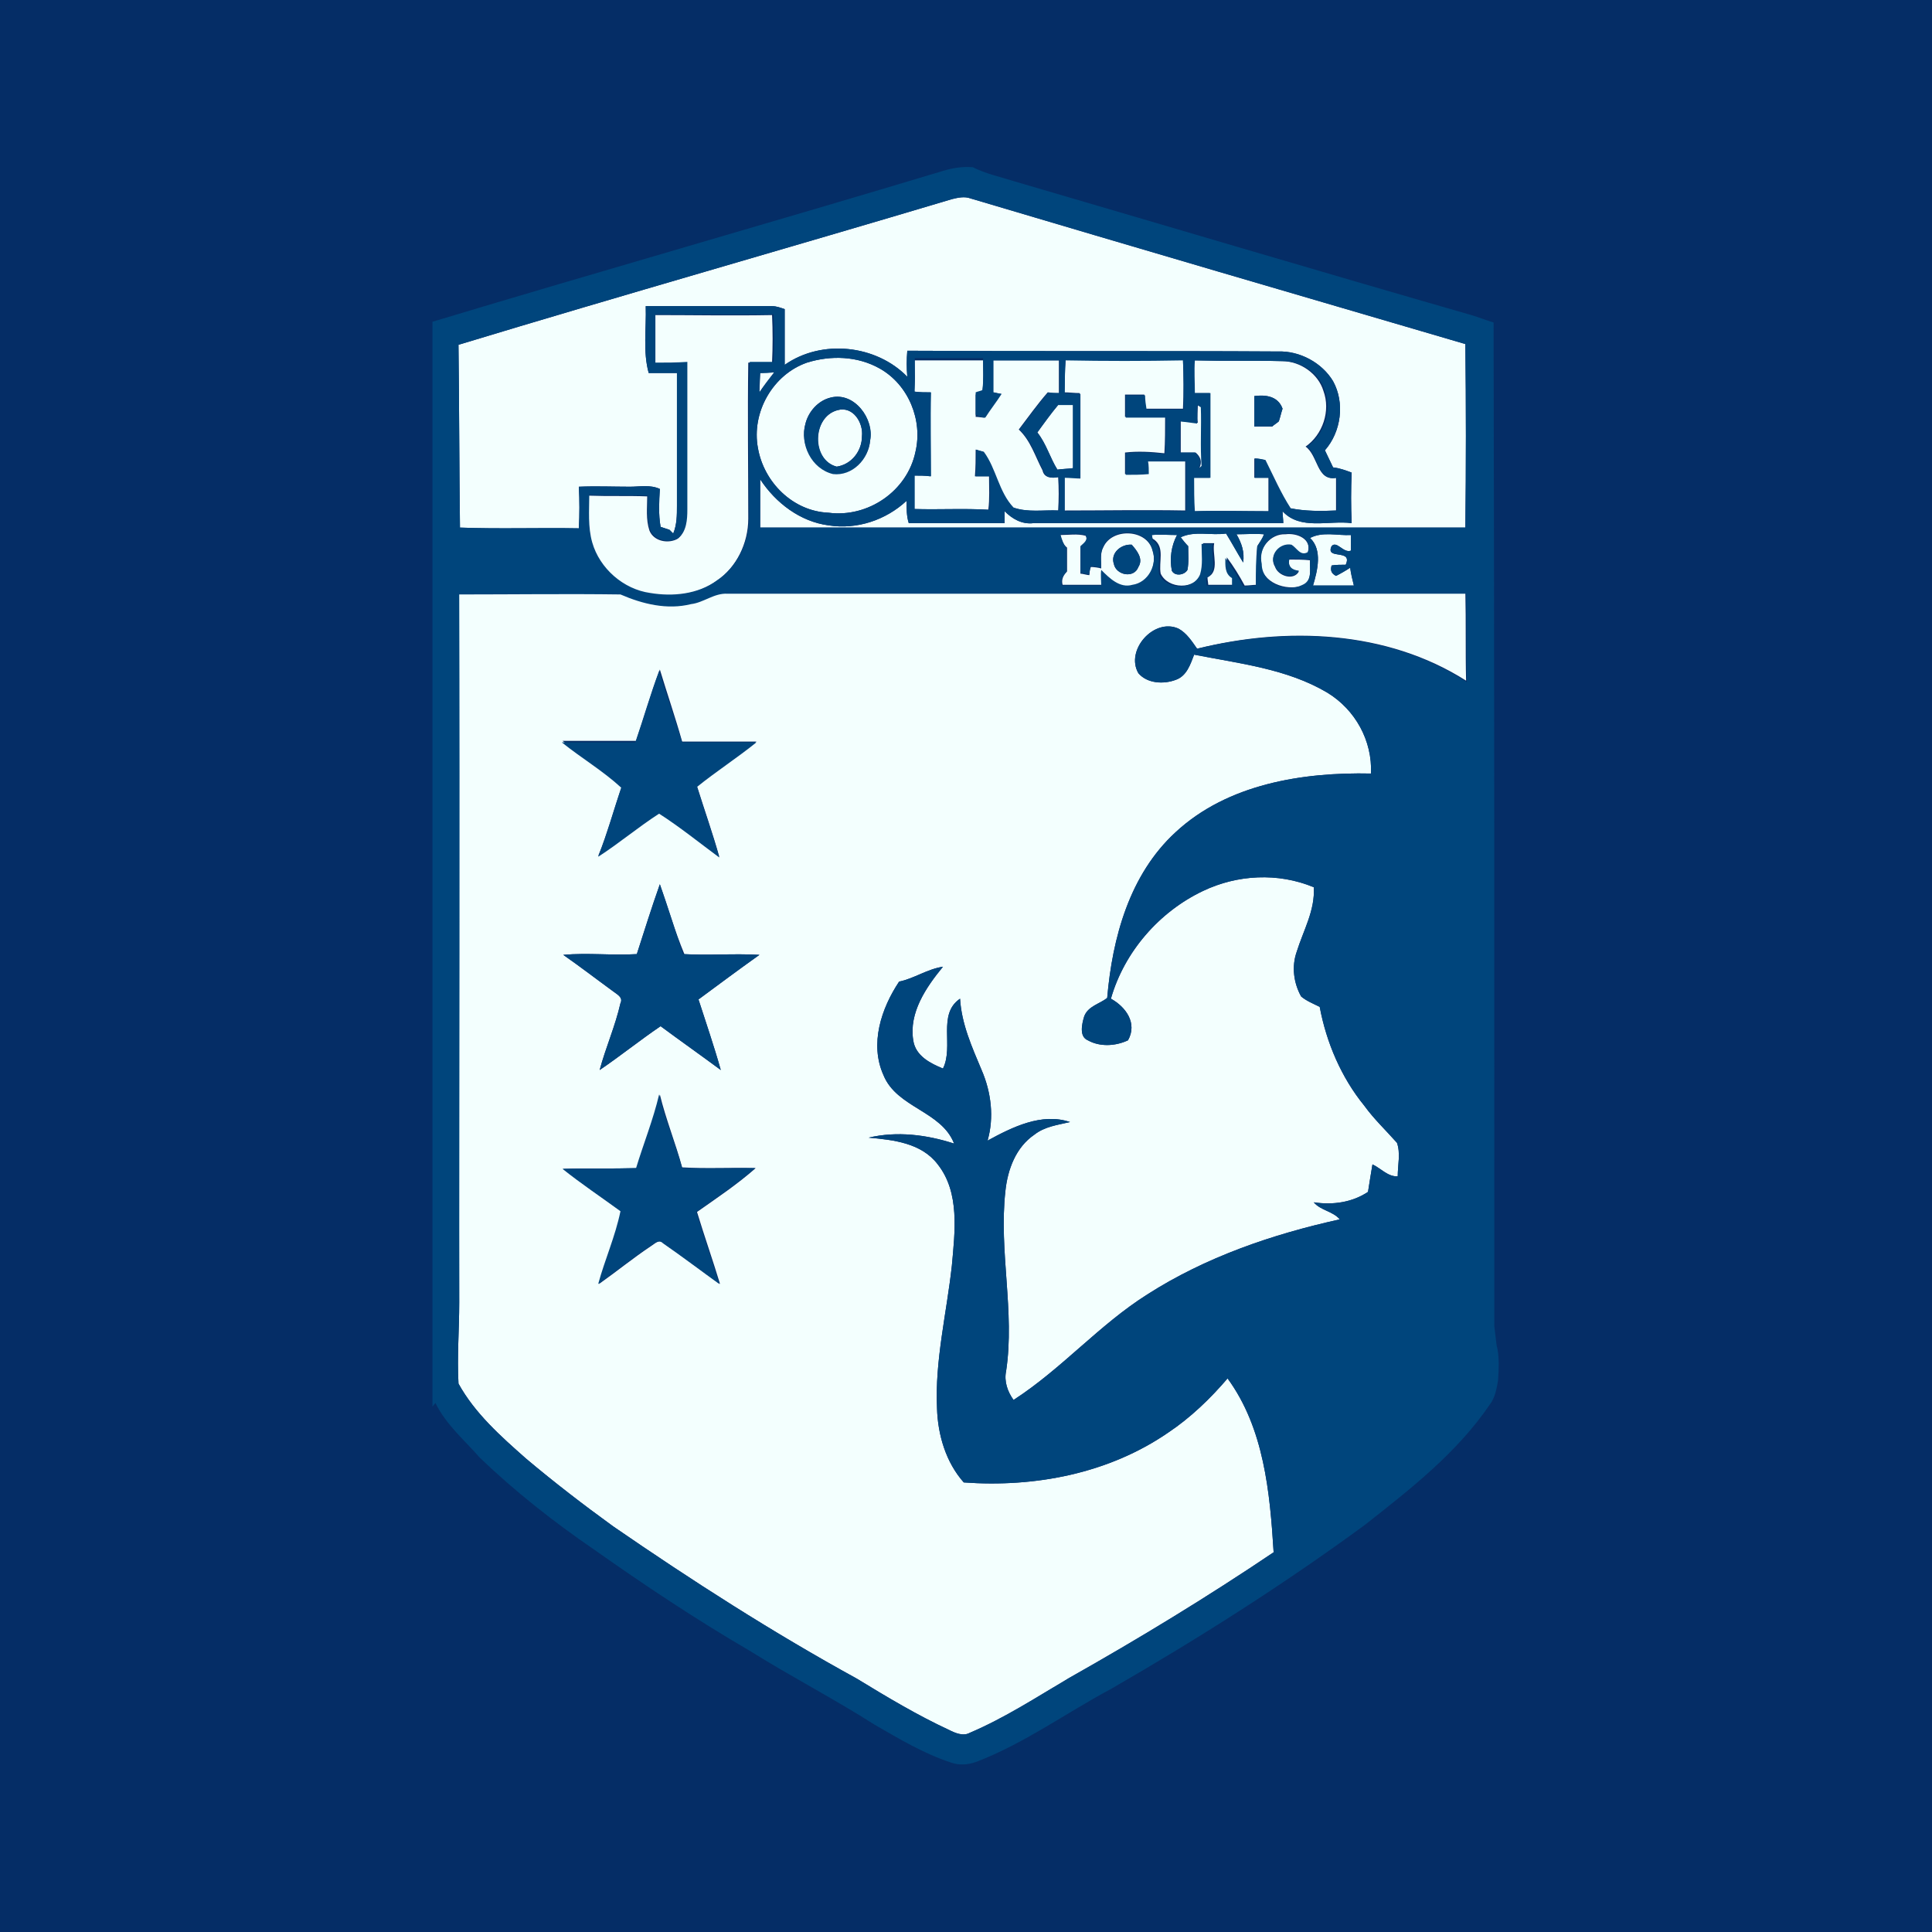 <svg version="1.1" id="Camada_1" xmlns="http://www.w3.org/2000/svg" x="0" y="0" viewBox="0 0 260 260" style="enable-background:new 0 0 260 260" xml:space="preserve"><style>.st1{fill:#f3fffe}.st2{fill:none}.st3{fill:#00457c}</style><path style="fill:#052d66" d="M0 0h260v260H0z"/><path class="st1" d="M61.7 46.4c22.1-6.7 44.3-13 66.4-19.6.8-.2 1.7-.4 2.5-.1 22.2 6.6 44.4 13.1 66.6 19.6.1 8.2.1 16.5 0 24.7h-94.9v-6.5c2.1 3.2 5.4 5.7 9.2 6.2 3.8.6 7.7-.7 10.5-3.3 0 1 0 2.1.3 3h12.9v-1.6c1 1 2.3 1.8 3.9 1.6h33.6c0-.4-.1-1.2-.1-1.6 2.4 2.6 6.2 1.2 9.3 1.6-.1-2.3-.1-4.5 0-6.8-.8-.3-1.6-.6-2.5-.7-.4-.8-.7-1.5-1.1-2.3 2.2-2.5 2.7-6.4 1.1-9.3-1.5-2.5-4.5-4.1-7.4-4-16.6-.1-33.3 0-49.9-.1-.1 1.2-.1 2.3 0 3.5-4.2-4.3-11.5-5.1-16.5-1.6v-7.5c-.6-.2-1.1-.4-1.7-.4h-17c.1 3-.4 6.1.4 9h3.8v17.9c0 1.2 0 2.5-.5 3.7l-.5-.5-1.2-.4c-.3-1.7-.2-3.4-.1-5.1-1.3-.6-2.7-.3-4-.3-2.3 0-4.6-.1-6.9 0 .1 1.9.1 3.7 0 5.6-5.3-.1-10.7.1-16-.1-.1-8.3-.1-16.5-.2-24.6z"/><path class="st1" d="M88 42.4c5.3 0 10.6.1 15.9 0 .1 2.1.1 4.3 0 6.4h-3.2c-.1 7 0 14 0 21 0 3.3-1.6 6.6-4.3 8.4-2.6 1.9-6 2.2-9 1.7-3.6-.5-6.8-3.3-7.8-6.8-.6-2.1-.4-4.3-.4-6.4 2.6.1 5.3 0 7.9.1 0 1.5-.2 3.1.3 4.6.6 1.5 2.6 1.8 3.8 1.1 1.1-.9 1.2-2.5 1.2-3.8V48.8c-1.4.1-2.9.1-4.3.1 0-2.2 0-4.3-.1-6.5z"/><path class="st1" d="M108.6 48.8c3.2-1 6.8-.9 9.8.8 3.9 2.2 5.8 7 4.8 11.2-1.1 5.3-6.4 8.9-11.7 8.2-4.8-.2-8.7-4.1-9.5-8.7-.9-4.8 2-9.9 6.6-11.5zm3.2 4.7c-1.7.4-3 1.9-3.4 3.5-.8 2.7.9 6 3.7 6.7 2.6.3 4.8-2 5-4.5.5-2.8-2.1-6.5-5.3-5.7z"/><path class="st1" d="M123.1 48.5h9.2c0 1.4.1 2.9-.1 4.3-.2.1-.7.2-.9.3v3c.4 0 .8.1 1.2.1.7-1.1 1.5-2.1 2.2-3.2-.3 0-.9-.2-1.1-.2v-4.3h8.9v4.4c-.4 0-1.1 0-1.5-.1-1.4 1.6-2.6 3.3-3.9 5 1.6 1.5 2.2 3.6 3.2 5.5.2 1 1.2 1.1 2.1.9.1 1.5.1 3 0 4.5-2-.1-4.1.3-6.1-.4-2-2.1-2.3-5.2-4-7.5-.3-.1-.8-.2-1-.3 0 1.2 0 2.4-.1 3.6h1.9c0 1.5.1 3-.1 4.5-3.3-.2-6.6 0-10-.1V64c.7 0 1.5 0 2.2.1 0-3.8-.1-7.5 0-11.3-.7 0-1.5 0-2.2-.1.2-1.2.1-2.7.1-4.2zm20.3-.1c5.3.1 10.6.1 15.8 0 .1 2.2.1 4.4 0 6.6h-5c-.1-.6-.2-1.3-.2-1.9h-2.6v3h5.4c0 1.6 0 3.3-.1 4.9-1.8-.2-3.6-.3-5.3-.1v2.9c1 0 2.1 0 3.1-.1 0-.4 0-1.3-.1-1.7h5.1v6.7c-5.4-.1-10.9 0-16.3 0v-4.5c.5 0 1.6.1 2.1.1V52.9c-.7 0-1.4-.1-2.1-.1.1-1.4.1-2.9.2-4.4zm17.2.1c4 .1 7.9 0 11.9.1 2.5 0 4.9 1.7 5.6 4 1 2.7-.1 5.9-2.4 7.5 1.7 1.2 1.5 4.7 4.1 4.2v4.4c-2.1.1-4.2.1-6.2-.3-1.3-2-2.3-4.3-3.4-6.5-.5-.1-.9-.2-1.4-.2v2.6h1.9v4.5c-3.3 0-6.6-.1-10 0-.1-1.5-.1-3-.1-4.5h2.2V52.9h-2.1c-.2-1.5-.2-2.9-.1-4.4zm8.2 4.8v4.1h2.4c.2-.2.7-.5.9-.7.2-.6.3-1.1.5-1.7-.6-1.7-2.3-1.9-3.8-1.7zm-66.5-3.1c.6 0 1.3-.1 1.9-.1-.7.9-1.4 1.8-2 2.7 0-.8.1-1.7.1-2.6z"/><path class="st1" d="M142.4 54.5h2V63c-.7.1-1.4.1-2.1.2-1-1.6-1.5-3.5-2.7-5 .9-1.3 1.8-2.5 2.8-3.7zm18.8 0 .5.3c.1 2.6-.1 5.3.1 7.9-.1.1-.3.3-.4.3.4-.8.2-1.5-.5-2.1h-2v-4.2c.8 0 1.5.1 2.3.2-.1-.6 0-1.8 0-2.4zm-48.6 8.3c-3.5-.9-3.3-6.7.1-7.6 2.1-.6 3.5 1.7 3.3 3.5 0 2-1.4 3.8-3.4 4.1zm30.1 9.2c1.1 0 2.3-.2 3.4.1.4.7-.3 1.1-.7 1.5v3.6c.3 0 .9.2 1.2.2 0-.3.1-.9.2-1.1.4 0 1.1.1 1.4.2 0-1-.2-2 .3-2.9 1.2-2.6 5.9-2.4 6.6.5.7 2-.6 4.4-2.7 4.7-1.7.5-3.1-.9-4.2-2 0 .5 0 1.4.1 1.9H143c-.2-.7.1-1.3.6-1.8v-3.2c-.5-.4-.8-1.1-.9-1.7zm7.2 3.9c.3 1.5 2.7 2 3.3.4.7-1.1-.2-2.2-.9-3-1.4-.1-2.9 1.1-2.4 2.6zM155 72c1.1-.1 2.2 0 3.4 0-.8 1.5-1 3.2-.7 4.8.4.8 1.7.6 2.1-.1.2-1 .1-2.1.1-3.2-.3-.3-.8-.9-1-1.2 1.9-.9 4.1-.2 6.1-.5.8 1.3 1.5 2.6 2.3 3.9.2-1.4-.2-2.6-.9-3.8 1.2 0 2.5-.1 3.7 0-.2.6-.6 1.1-.9 1.6-.1 1.7 0 3.4 0 5.2-.6 0-1.1.1-1.7.1-.7-1.3-1.5-2.6-2.4-3.8 0 1-.1 2.1.9 2.7v1h-3.4c0-.2-.1-.7-.1-1 1.7-.8.6-3.1.9-4.6h-1.5c0 1.4.2 2.8-.2 4.1-.9 2.2-4.5 2.1-5.5 0-.3-1.6.6-3.5-.9-4.6-.3-.1-.3-.4-.3-.6z"/><path class="st1" d="M169.7 75.8c-.4-2 1.3-4 3.3-3.9 1.5-.2 3.6.6 3 2.5-1 .6-1.5-.6-2.2-1-1.6-.3-3.1 1.4-2.2 2.9.4 1.2 2.5 1.9 3.2.6-1-.1-1.5-.6-1.3-1.6.9 0 1.9 0 2.8.1-.1 1.1.4 2.8-1 3.4-2.2.8-5.6-.4-5.6-3zm6.6-3.4c1.7-.9 3.7-.3 5.5-.4v2.1c-1 .4-1.9-1.4-2.6-.6-.9 1.9 2.9.3 1.9 2.5-.5 0-1.4 0-1.9.1-.2.7 0 1.1.6 1.4.6-.3 1.3-.7 1.9-1.1.1.8.3 1.6.5 2.4h-5.5c.6-2 1.3-4.8-.4-6.4zM61.7 79.8c7.2 0 14.5-.1 21.7 0 3 1.3 6.3 2.1 9.5 1.3 1.7-.2 3.1-1.5 4.9-1.4h99.4c.1 4 0 7.9.1 11.9-10.7-6.8-24.2-7.3-36.2-4.3-.7-1-1.4-2.1-2.5-2.7-3.3-1.5-7.2 2.9-5.4 6 1.2 1.4 3.4 1.5 5 .9 1.5-.5 2-2.1 2.5-3.4 6.1 1.2 12.5 1.9 17.9 5.1 3.8 2.3 6.1 6.5 5.9 10.9-9.2-.2-19.3 1.4-26.3 7.9-6.2 5.7-8.5 14.2-9.2 22.3-1 .8-2.6 1.1-3.1 2.5-.3 1-.7 2.7.5 3.2 1.6.9 3.7.8 5.4 0 1.3-2.3-.3-4.5-2.3-5.6 1.8-6.3 6.5-11.7 12.4-14.5 4.6-2.2 10.1-2.5 14.9-.5.2 3.1-1.4 5.8-2.3 8.7-.7 2-.4 4.2.6 6 .7.6 1.7 1 2.5 1.4.9 4.8 2.9 9.5 6 13.3 1.3 1.8 2.9 3.3 4.4 5 .5 1.4.1 3 .1 4.5-1.3.1-2.3-1.1-3.4-1.6-.2 1.2-.4 2.4-.6 3.7-2.1 1.4-4.7 1.8-7.3 1.4.9 1.1 2.6 1.2 3.5 2.3-9.1 2-18.1 5.1-25.9 10.1-6.5 4.1-11.5 10-18 14.2-.8-1.1-1.3-2.5-1-3.9 1.2-8-1-16.1-.1-24.2.3-2.9 1.4-5.9 3.9-7.6 1.4-1.1 3.1-1.3 4.8-1.7-3.8-1.3-7.8.7-11.1 2.5.9-3.1.5-6.5-.8-9.5-1.3-3.1-2.7-6.2-2.9-9.6-3.1 2.1-.8 6.4-2.3 9.4-1.7-.7-3.7-1.7-4-3.8-.6-3.7 1.7-7.1 4-9.9-2.1.3-3.9 1.6-5.9 2-2.4 3.6-4 8.4-2.1 12.6 1.8 4.4 7.8 4.8 9.5 9.2-3.7-1.2-7.7-1.7-11.5-.8 3.3.3 7.1.7 9.3 3.6 3 3.8 2.3 9.1 1.9 13.6-.7 6.4-2.3 12.8-2 19.2.1 3.6 1.2 7.3 3.6 10 9.6.7 19.5-1.2 27.5-6.7 3-2 5.7-4.6 8-7.3 4.9 6.7 5.7 15.3 6.2 23.4-8.9 6-18.1 11.6-27.5 16.9-4.4 2.6-8.7 5.4-13.4 7.4-.9.5-2 0-2.8-.4-4.3-2-8.3-4.4-12.4-6.9-11.3-6.2-22.2-13.2-32.8-20.5-4-2.9-7.9-5.9-11.7-9.1-3.4-3-6.9-6.1-9.1-10.1-.2-3.6.1-7.3.1-10.9-.1-31.9 0-63.7-.1-95.5zm27.1 10.3c-1.2 3.2-2.1 6.4-3.2 9.6h-9.9c2.6 2.1 5.5 3.8 8 6.1-1.1 3.1-1.9 6.3-3.2 9.4 2.8-1.8 5.4-4 8.2-5.8 2.8 1.8 5.4 3.9 8.1 5.9-.9-3.2-2-6.3-3-9.5 2.6-2.1 5.4-3.9 8-6h-10c-.9-3.2-2-6.4-3-9.7zm0 28.9c-1.1 3.1-2.1 6.3-3.1 9.4-3.3.2-6.6-.2-9.9.1 2.3 1.6 4.5 3.3 6.7 4.9.5.4 1.4.8 1 1.6-.7 3.1-2 6-2.8 9 2.8-1.9 5.4-4 8.2-5.9 2.7 2 5.4 3.9 8.1 5.9-.9-3.2-2-6.4-3-9.5 2.7-2 5.4-4 8.2-6-3.4-.2-6.7.1-10.1-.1-1.3-3.1-2.2-6.3-3.3-9.4zm0 28.3c-.8 3.4-2.1 6.6-3.1 9.9-3.3.1-6.6 0-9.9.1 2.5 2 5.2 3.8 7.8 5.7-.7 3.4-2.1 6.5-3 9.8 2.4-1.7 4.6-3.5 7-5.1.5-.3 1.1-1 1.7-.4 2.6 1.8 5.1 3.7 7.6 5.5-1-3.3-2.1-6.4-3.1-9.7 2.7-1.9 5.4-3.7 7.9-5.9-3.3-.1-6.6.1-9.9-.1-.9-3.3-2.2-6.5-3-9.8z"/><path class="st2" d="M170 72h-3.7c.8 1.1 1.2 2.4.9 3.8-.8-1.2-1.5-2.6-2.3-3.9-2 .3-4.2-.4-6.1.5.3.3.8.9 1 1.2 0 1.1.1 2.1-.1 3.2-.4.7-1.7.9-2.1.1-.4-1.6-.1-3.4.7-4.8-1.1 0-2.2-.1-3.4 0 0 .2 0 .5.1.7 1.5 1.1.6 3.1.9 4.6 1 2.1 4.5 2.2 5.5 0 .4-1.3.1-2.7.2-4.1h1.5c-.3 1.5.9 3.8-.9 4.6 0 .2.1.7.1 1h3.4v-1c-1-.6-.9-1.7-.9-2.7 1 1.2 1.7 2.5 2.4 3.8.6 0 1.1-.1 1.7-.1v-5.2c.5-.6.8-1.2 1.1-1.7zm-58.5-2.9c5.3.7 10.6-3 11.7-8.2 1-4.3-1-9.1-4.8-11.2-2.9-1.7-6.6-1.8-9.8-.8-4.6 1.6-7.6 6.8-6.6 11.5.8 4.5 4.8 8.5 9.5 8.7zm-3.1-12c.4-1.6 1.7-3.2 3.4-3.5 3.2-.8 5.8 2.8 5.3 5.8-.2 2.5-2.4 4.8-5 4.5-2.9-.8-4.5-4.1-3.7-6.8zM182 78.8c-.2-.8-.3-1.6-.5-2.4-.6.4-1.3.7-1.9 1.1-.6-.3-.8-.8-.6-1.4.5 0 1.4 0 1.9-.1 1.1-2.2-2.8-.6-1.9-2.5.7-.8 1.6 1 2.6.6V72c-1.8.1-3.8-.4-5.5.4 1.8 1.6 1 4.4.2 6.4h5.7z"/><path class="st2" d="M112.6 62.8c2-.3 3.4-2.1 3.4-4.1.2-1.8-1.3-4.1-3.3-3.5-3.4.9-3.5 6.7-.1 7.6zm19.6-10c.2-1.4.1-2.9.1-4.3h-9.2V53c.7 0 1.5 0 2.2.1-.1 3.8 0 7.5 0 11.3-.7 0-1.5 0-2.2-.1v4.5c3.3.1 6.6-.1 10 .1.2-1.5.2-3 .1-4.5h-1.9c0-1.2 0-2.4.1-3.6.3.1.8.2 1 .3 1.7 2.3 2.1 5.4 4 7.5 2 .6 4.1.2 6.1.4v-4.5c-.8.2-1.9.1-2.1-.9-1-1.9-1.6-4.1-3.2-5.5 1.3-1.7 2.5-3.4 3.9-5 .4 0 1.1 0 1.5.1-.1-1.5-.1-2.9 0-4.4h-8.9v4.3c.3 0 .9.2 1.1.2-.7 1.1-1.5 2.1-2.2 3.2-.4 0-.8-.1-1.2-.1v-3c.2-.4.6-.5.8-.6zm-30 0c.6-.9 1.3-1.8 2-2.7-.6 0-1.3.1-1.9.1 0 .9-.1 1.8-.1 2.6zm73.1 25.7c1.4-.5.9-2.2 1-3.4-.9 0-1.9 0-2.8-.1-.1 1 .3 1.6 1.3 1.6-.6 1.3-2.8.6-3.2-.6-.9-1.5.6-3.1 2.2-2.9.7.4 1.2 1.6 2.2 1 .6-1.9-1.5-2.7-3-2.5-2.1-.1-3.7 1.9-3.3 3.9 0 2.9 3.4 4.1 5.6 3zm2.8-25.9c-.8-2.4-3.2-4-5.6-4-4-.1-7.9 0-11.9-.1v4.4h2.1v11.4h-2.2c0 1.5 0 3 .1 4.5 3.3-.1 6.6-.1 10 0v-4.5h-1.9v-2.6c.5.1.9.2 1.4.2 1.1 2.2 2.1 4.4 3.4 6.5 2 .5 4.1.4 6.2.3v-4.4c-2.6.4-2.4-3.1-4.1-4.2 2.4-1.7 3.5-4.9 2.5-7.5zm-6 4c-.2.2-.7.5-.9.7h-2.4v-4.1c1.5-.2 3.2 0 3.8 1.6-.2.7-.3 1.2-.5 1.8zm-19.8 22.3c2.1-.3 3.4-2.7 2.7-4.7-.7-2.9-5.4-3.2-6.6-.5-.5.9-.3 1.9-.3 2.9-.4 0-1.1-.1-1.4-.2 0 .3-.1.9-.2 1.1-.3 0-.9-.2-1.2-.2v-3.6c.5-.4 1.1-.8.7-1.5-1.1-.4-2.3-.1-3.4-.1.2.7.5 1.3.8 1.9v3.2c-.6.5-.9 1-.6 1.8h5.3c0-.5 0-1.4-.1-1.9 1.2.9 2.6 2.2 4.3 1.8zm0-5.7c.7.8 1.6 1.9.9 3-.6 1.6-3 1.1-3.3-.4-.5-1.4 1-2.6 2.4-2.6z"/><path class="st2" d="M104 48.8c.1-2.1.1-4.3 0-6.4-5.3.1-10.6.1-15.9 0v6.5c1.4 0 2.9-.1 4.3-.1v19.9c0 1.3-.1 2.9-1.2 3.8-1.2.8-3.3.4-3.8-1.1s-.2-3.1-.3-4.6c-2.6 0-5.3 0-7.9-.1 0 2.1-.2 4.3.4 6.4 1 3.5 4.2 6.3 7.8 6.8 3.1.5 6.5.2 9-1.7 2.7-1.8 4.3-5.1 4.3-8.4 0-7-.1-14 0-21h3.3zm39.4-.4c-.1 1.5-.1 3-.1 4.4.7 0 1.4.1 2.1.1-.1 3.8 0 7.6 0 11.4-.5 0-1.5-.1-2.1-.1v4.5h16.3V62h-5.1c0 .4 0 1.3.1 1.7-1 0-2.1.1-3.1.1v-2.9c1.8-.2 3.6-.1 5.3.1.1-1.6.1-3.3.1-4.9h-5.4v-3h2.6c.1.6.2 1.3.2 1.9h5v-6.6c-5.3.1-10.6.2-15.9 0z"/><path class="st2" d="M97.8 79.8c-1.7-.1-3.2 1.2-4.9 1.4-3.2.8-6.5 0-9.5-1.3-7.2-.1-14.5 0-21.7 0 .1 31.8 0 63.5 0 95.3 0 3.6-.4 7.3-.1 10.9 2.3 4 5.8 7.1 9.1 10.1 3.7 3.2 7.6 6.3 11.7 9.1 10.6 7.3 21.5 14.2 32.8 20.5 4 2.5 8.1 4.9 12.4 6.9.9.4 1.9.9 2.8.4 4.7-2 9-4.8 13.4-7.4 9.4-5.3 18.6-10.9 27.5-16.9-.5-8-1.3-16.7-6.2-23.4-2.4 2.8-5 5.3-8 7.3-8 5.5-17.9 7.5-27.5 6.7-2.5-2.7-3.5-6.4-3.6-10-.3-6.5 1.3-12.8 2-19.2.4-4.5 1.1-9.8-1.9-13.6-2.2-2.9-6-3.2-9.3-3.6 3.8-.9 7.8-.4 11.5.8-1.7-4.4-7.7-4.9-9.5-9.2-1.9-4.2-.3-8.9 2.1-12.6 2-.4 3.8-1.8 5.9-2-2.3 2.7-4.6 6.1-4 9.9.4 2 2.3 3 4 3.8 1.5-3-.8-7.2 2.3-9.4.1 3.4 1.6 6.5 2.9 9.6 1.3 3 1.6 6.3.8 9.5 3.3-1.8 7.3-3.7 11.1-2.5-1.7.4-3.4.6-4.8 1.7-2.4 1.7-3.5 4.7-3.9 7.6-.9 8 1.3 16.1.1 24.2-.3 1.4.2 2.7 1 3.9 6.4-4.1 11.5-10.1 18-14.2 7.9-5 16.8-8.2 25.9-10.1-.9-1.1-2.6-1.2-3.5-2.3 2.5.4 5.1 0 7.3-1.4.1-1.2.3-2.4.6-3.7 1.1.5 2.1 1.7 3.4 1.6 0-1.5.4-3.1-.1-4.5-1.4-1.7-3-3.2-4.4-5-3.1-3.9-5.1-8.5-6-13.3-.9-.4-1.8-.7-2.5-1.4-.9-1.8-1.2-4.1-.6-6 .9-2.9 2.5-5.6 2.3-8.7-4.7-1.9-10.3-1.7-14.9.5-5.9 2.9-10.6 8.2-12.4 14.5 2 1.1 3.6 3.4 2.3 5.6-1.7.8-3.7.9-5.4 0-1.2-.6-.8-2.2-.5-3.2.5-1.4 2-1.7 3.1-2.5.7-8.1 3-16.6 9.2-22.3 7-6.5 17.1-8 26.3-7.9.1-4.4-2.2-8.7-5.9-10.9-5.4-3.2-11.8-3.9-17.9-5.1-.5 1.3-1 2.9-2.5 3.4-1.6.5-3.8.5-5-.9-1.8-3.1 2.1-7.5 5.4-6 1.1.6 1.8 1.7 2.5 2.7 12-3 25.5-2.5 36.2 4.3-.1-4 0-7.9-.1-11.9-33 .2-66.2.2-99.3.2zm-12.2 20c1.1-3.2 2-6.5 3.2-9.6 1 3.2 2 6.4 3.1 9.6h10c-2.6 2.1-5.5 3.9-8 6 1 3.2 2.1 6.3 3 9.5-2.7-2-5.3-4.1-8.1-5.9-2.8 1.9-5.4 4-8.2 5.8 1.2-3.1 2.1-6.3 3.2-9.4-2.5-2.2-5.4-3.9-8-6.1 3.2 0 6.5.1 9.8.1zm11.3 73c-2.6-1.8-5-3.8-7.6-5.5-.6-.5-1.2.1-1.7.4-2.4 1.7-4.7 3.5-7 5.1.9-3.3 2.3-6.4 3-9.8-2.6-1.9-5.3-3.7-7.8-5.7 3.3-.1 6.6 0 9.9-.1 1-3.3 2.3-6.5 3.1-9.9.8 3.3 2.1 6.5 3.1 9.9 3.3.1 6.6 0 9.9.1-2.5 2.1-5.3 3.9-7.9 5.9.9 3.1 2.1 6.3 3 9.6zm-3.1-38.3c1 3.2 2.1 6.3 3 9.5-2.7-2-5.4-3.9-8.1-5.9-2.8 1.9-5.4 4-8.2 5.9.8-3 2.1-5.9 2.8-9 .4-.8-.6-1.2-1-1.6-2.3-1.6-4.5-3.3-6.7-4.9 3.3-.3 6.6.1 9.9-.1 1-3.1 2-6.3 3.1-9.4 1.1 3.1 2.1 6.2 3.1 9.4 3.4.2 6.7-.1 10.1.1-2.6 2-5.3 3.9-8 6zm-16-63.6v-5.6c2.3-.1 4.6 0 6.9 0 1.3 0 2.7-.3 4 .3 0 1.7-.2 3.4.1 5.1l1.2.4.5.5c.4-1.2.4-2.4.5-3.7V50h-3.8c-.8-2.9-.3-6-.4-9h17c.6 0 1.2.1 1.7.4v7.5c5-3.5 12.2-2.8 16.5 1.6-.1-1.2 0-2.3 0-3.5 16.6.1 33.3 0 49.9.1 3 0 5.9 1.5 7.4 4 1.6 2.9 1.1 6.8-1.1 9.3.4.8.8 1.5 1.1 2.3.8.1 1.7.4 2.5.7-.1 2.3 0 4.5 0 6.8-3.1-.4-6.9 1-9.3-1.6 0 .4.1 1.2.1 1.6H139c-1.5.2-2.8-.6-3.9-1.6v1.6c-4.3.1-8.6 0-12.9 0-.3-1-.3-2-.3-3-2.8 2.6-6.7 3.9-10.5 3.3-3.8-.5-7.2-3-9.2-6.2v6.5c31.6.1 63.2 0 94.9 0 .1-8.2.1-16.5 0-24.7-22.2-6.6-44.4-13-66.6-19.6-.8-.3-1.7-.2-2.5.1-22.1 6.6-44.3 13-66.4 19.6 0 8.2.1 16.3 0 24.5 5.5.3 10.8.2 16.2.2z"/><path class="st2" d="M139.6 58.2c1.2 1.5 1.7 3.4 2.7 5 .7 0 1.4-.1 2.1-.2v-8.5h-2c-1 1.2-1.9 2.4-2.8 3.7zm19.2 2.8h2c.7.6.9 1.3.5 2.1.1-.1.3-.3.4-.3-.2-2.6.1-5.3-.1-7.9l-.5-.3v2.5c-.8-.1-1.5-.1-2.3-.2V61z"/><path class="st3" d="M201.1 178.5c0-45 0-90.1-.1-135.1-1-.3-2-.7-3-1-20.5-5.9-41-12-61.5-18-1.9-.6-3.8-1-5.6-1.9-1.4-.1-2.7.1-4 .5-22.9 6.9-45.8 13.4-68.7 20.3v146l.4-.5c1.4 2.9 3.9 5 6 7.4 4.7 4.5 9.9 8.6 15.3 12.3 6.8 4.8 13.7 9.4 20.9 13.6 5.6 3.5 11.4 6.5 16.9 10 3.3 1.9 6.6 3.9 10.3 5.1 1.1.4 2.3.3 3.4-.1 6.5-2.5 12.1-6.6 18.1-9.8 11.8-6.8 23.3-14.1 34.2-22.1 6.1-4.8 12.4-9.7 16.8-16.2.7-.9.9-2.1 1.1-3.2.1-1.6.2-3.3-.2-4.8-.1-.9-.2-1.7-.3-2.5zM61.7 46.4c22.1-6.7 44.3-13 66.4-19.6.8-.2 1.7-.4 2.5-.1 22.2 6.6 44.4 13.1 66.6 19.6.1 8.2.1 16.5 0 24.7h-94.9v-6.5c2.1 3.2 5.4 5.7 9.2 6.2 3.8.6 7.7-.7 10.5-3.3 0 1 0 2.1.3 3h12.9v-1.6c1 1 2.3 1.8 3.9 1.6h33.6c0-.4-.1-1.2-.1-1.6 2.4 2.6 6.2 1.2 9.3 1.6-.1-2.3-.1-4.5 0-6.8-.8-.3-1.6-.6-2.5-.7-.4-.8-.7-1.5-1.1-2.3 2.2-2.5 2.7-6.4 1.1-9.3-1.5-2.5-4.5-4.1-7.4-4-16.6-.1-33.3 0-49.9-.1-.1 1.2-.1 2.3 0 3.5-4.2-4.3-11.5-5.1-16.5-1.6v-7.5c-.6-.2-1.1-.4-1.7-.4h-17c.1 3-.4 6.1.4 9h3.8v17.9c0 1.2 0 2.5-.5 3.7l-.5-.5-1.2-.4c-.3-1.7-.2-3.4-.1-5.1-1.3-.6-2.7-.3-4-.3-2.3 0-4.6-.1-6.9 0 .1 1.9.1 3.7 0 5.6-5.3-.1-10.7.1-16-.1-.1-8.3-.1-16.5-.2-24.6zm114.6 26c1.7-.9 3.7-.3 5.5-.4v2.1c-1 .4-1.9-1.4-2.6-.6-.9 1.9 2.9.3 1.9 2.5-.5 0-1.4 0-1.9.1-.2.7 0 1.1.6 1.4.6-.3 1.3-.7 1.9-1.1.1.8.3 1.6.5 2.4h-5.5c.6-2 1.3-4.8-.4-6.4zm-7.3 6.4c-.6 0-1.1.1-1.7.1-.7-1.3-1.5-2.6-2.4-3.8 0 1-.1 2.1.9 2.7v1h-3.4c0-.2-.1-.7-.1-1 1.7-.8.6-3.1.9-4.6h-1.5c0 1.4.2 2.8-.2 4.1-.9 2.2-4.5 2.1-5.5 0-.3-1.6.6-3.5-.9-4.6 0-.2 0-.5-.1-.7 1.1-.1 2.2 0 3.4 0-.8 1.5-1 3.2-.7 4.8.4.8 1.7.6 2.1-.1.2-1 .1-2.1.1-3.2-.3-.3-.8-.9-1-1.2 1.9-.9 4.1-.2 6.1-.5.8 1.3 1.5 2.6 2.3 3.9.2-1.4-.2-2.6-.9-3.8 1.2 0 2.5-.1 3.7 0-.2.6-.6 1.1-.9 1.6-.2 1.8-.2 3.5-.2 5.3zm-20.8 0h-5.3c-.2-.7.1-1.3.6-1.8v-3.2c-.4-.6-.6-1.2-.8-1.9 1.1 0 2.3-.2 3.4.1.4.7-.3 1.1-.7 1.5v3.6c.3 0 .9.2 1.2.2 0-.3.1-.9.2-1.1.4 0 1.1.1 1.4.2 0-1-.2-2 .3-2.9 1.2-2.6 5.9-2.4 6.6.5.7 2-.6 4.4-2.7 4.7-1.7.5-3.1-.9-4.2-2-.1.6 0 1.6 0 2.1zm24.8-7c1.5-.2 3.6.6 3 2.5-1 .6-1.5-.6-2.2-1-1.6-.3-3.1 1.4-2.2 2.9.4 1.2 2.5 1.9 3.2.6-1-.1-1.5-.6-1.3-1.6.9 0 1.9 0 2.8.1-.1 1.1.4 2.8-1 3.4-2.1 1.1-5.5-.1-5.5-2.8-.5-2.2 1.2-4.2 3.2-4.1zm-72.2-2.1c0 3.3-1.6 6.6-4.3 8.4-2.6 1.9-6 2.2-9 1.7-3.6-.5-6.8-3.3-7.8-6.8-.6-2.1-.4-4.3-.4-6.4 2.6.1 5.3 0 7.9.1 0 1.5-.2 3.1.3 4.6.6 1.5 2.6 1.8 3.8 1.1 1.1-.9 1.2-2.5 1.2-3.8V48.7c-1.4.1-2.9.1-4.3.1v-6.5c5.3 0 10.6.1 15.9 0 .1 2.1.1 4.3 0 6.4h-3.2c-.2 7-.1 14-.1 21zm3.4-19.6c-.7.9-1.4 1.8-2 2.7 0-.9 0-1.7.1-2.6.6 0 1.3 0 1.9-.1zm4.4-1.3c3.2-1 6.8-.9 9.8.8 3.9 2.2 5.8 7 4.8 11.2-1.1 5.3-6.4 8.9-11.7 8.2-4.8-.2-8.7-4.1-9.5-8.7-.9-4.8 2-9.9 6.6-11.5zm24 7.4c.7-1.1 1.5-2.1 2.2-3.2-.3 0-.9-.2-1.1-.2v-4.3h8.9v4.4c-.4 0-1.1 0-1.5-.1-1.4 1.6-2.6 3.3-3.9 5 1.6 1.5 2.2 3.6 3.2 5.5.2 1 1.2 1.1 2.1.9.1 1.5.1 3 0 4.5-2-.1-4.1.3-6.1-.4-2-2.1-2.3-5.2-4-7.5-.3-.1-.8-.2-1-.3 0 1.2 0 2.4-.1 3.6h1.9c0 1.5.1 3-.1 4.5-3.3-.2-6.6 0-10-.1V64c.7 0 1.5 0 2.2.1 0-3.8-.1-7.5 0-11.3-.7 0-1.5 0-2.2-.1v-4.5h9.2c0 1.4.1 2.9-.1 4.3-.2.1-.7.2-.9.3v3c.5.3.9.4 1.3.4zm47.3 8.1v4.4c-2.1.1-4.2.1-6.2-.3-1.3-2-2.3-4.3-3.4-6.5-.5-.1-.9-.2-1.4-.2v2.6h1.9v4.5c-3.3 0-6.6-.1-10 0-.1-1.5-.1-3-.1-4.5h2.2V52.9h-2.1c0-1.5-.1-3 0-4.4 4 .1 7.9 0 11.9.1 2.5 0 4.9 1.7 5.6 4 1 2.7-.1 5.9-2.4 7.5 1.5 1.2 1.4 4.7 4 4.2zM161.1 57v-2.5l.5.3c.1 2.6-.1 5.3.1 7.9-.1.1-.3.3-.4.3.4-.8.2-1.5-.5-2.1h-2v-4.2c.8.1 1.6.2 2.3.3zm-1.8-1.9h-5c-.1-.6-.2-1.3-.2-1.9h-2.6v3h5.4c0 1.6 0 3.3-.1 4.9-1.8-.2-3.6-.3-5.3-.1v2.9c1 0 2.1 0 3.1-.1 0-.4 0-1.3-.1-1.7h5.1v6.7c-5.4-.1-10.9 0-16.3 0v-4.5c.5 0 1.6.1 2.1.1V53c-.7 0-1.4-.1-2.1-.1 0-1.5 0-3 .1-4.4 5.3.1 10.6.1 15.8 0 .1 2.2.1 4.4.1 6.6zm-14.9-.6V63c-.7.1-1.4.1-2.1.2-1-1.6-1.5-3.5-2.7-5 .9-1.2 1.8-2.5 2.8-3.7h2zm16.7 32.8c-.7-1-1.4-2.1-2.5-2.7-3.3-1.5-7.2 2.9-5.4 6 1.2 1.4 3.4 1.5 5 .9 1.5-.5 2-2.1 2.5-3.4 6.1 1.2 12.5 1.9 17.9 5.1 3.8 2.3 6.1 6.5 5.9 10.9-9.2-.2-19.3 1.4-26.3 7.9-6.2 5.7-8.5 14.2-9.2 22.3-1 .8-2.6 1.1-3.1 2.5-.3 1-.7 2.7.5 3.2 1.6.9 3.7.8 5.4 0 1.3-2.3-.3-4.5-2.3-5.6 1.8-6.3 6.5-11.7 12.4-14.5 4.6-2.2 10.1-2.5 14.9-.5.2 3.1-1.4 5.8-2.3 8.7-.7 2-.4 4.2.6 6 .7.6 1.7 1 2.5 1.4.9 4.8 2.9 9.5 6 13.3 1.3 1.8 2.9 3.3 4.4 5 .5 1.4.1 3 .1 4.5-1.3.1-2.3-1.1-3.4-1.6-.2 1.2-.4 2.4-.6 3.7-2.1 1.4-4.7 1.8-7.3 1.4.9 1.1 2.6 1.2 3.5 2.3-9.1 2-18.1 5.1-25.9 10.1-6.5 4.1-11.5 10-18 14.2-.8-1.1-1.3-2.5-1-3.9 1.2-8-1-16.1-.1-24.2.3-2.9 1.4-5.9 3.9-7.6 1.4-1.1 3.1-1.3 4.8-1.7-3.8-1.3-7.8.7-11.1 2.5.9-3.1.5-6.5-.8-9.5-1.3-3.1-2.7-6.2-2.9-9.6-3.1 2.1-.8 6.4-2.3 9.4-1.7-.7-3.7-1.7-4-3.8-.6-3.7 1.7-7.1 4-9.9-2.1.3-3.9 1.6-5.9 2-2.4 3.6-4 8.4-2.1 12.6 1.8 4.4 7.8 4.8 9.5 9.2-3.7-1.2-7.7-1.7-11.5-.8 3.3.3 7.1.7 9.3 3.6 3 3.8 2.3 9.1 1.9 13.6-.7 6.4-2.3 12.8-2 19.2.1 3.6 1.2 7.3 3.6 10 9.6.7 19.5-1.2 27.5-6.7 3-2 5.7-4.6 8-7.3 4.9 6.7 5.7 15.3 6.2 23.4-8.9 6-18.1 11.6-27.5 16.9-4.4 2.6-8.7 5.4-13.4 7.4-.9.5-2 0-2.8-.4-4.3-2-8.3-4.4-12.4-6.9-11.3-6.2-22.2-13.2-32.8-20.5-4-2.9-7.9-5.9-11.7-9.1-3.4-3-6.9-6.1-9.1-10.1-.2-3.6.1-7.3.1-10.9 0-31.8.1-63.5 0-95.3 7.2 0 14.5-.1 21.7 0 3 1.3 6.3 2.1 9.5 1.3 1.7-.2 3.1-1.5 4.9-1.4h99.4c.1 4 0 7.9.1 11.9-10.7-7-24.3-7.4-36.3-4.5z"/><path class="st3" d="M112.1 63.8c2.6.3 4.8-2 5-4.5.6-2.9-2.1-6.6-5.3-5.8-1.7.4-3 1.9-3.4 3.5-.8 2.8.8 6.1 3.7 6.8zm.6-8.6c2.1-.6 3.5 1.7 3.3 3.5 0 2-1.4 3.8-3.4 4.1-3.4-.9-3.3-6.7.1-7.6zm56.1-1.9v4.1h2.4c.2-.2.7-.5.9-.7.2-.6.3-1.1.5-1.7-.6-1.7-2.3-1.9-3.8-1.7zm-15.6 23c.7-1.1-.2-2.2-.9-3-1.4-.1-2.9 1.1-2.4 2.6.3 1.5 2.7 2 3.3.4zm-72.7 39c2.8-1.8 5.4-4 8.2-5.8 2.8 1.8 5.4 3.9 8.1 5.9-.9-3.2-2-6.3-3-9.5 2.6-2.1 5.4-3.9 8-6h-10c-1-3.2-2.1-6.4-3.1-9.6-1.2 3.2-2.1 6.4-3.2 9.6h-9.9c2.6 2.1 5.5 3.8 8 6.1-1 3-1.9 6.2-3.1 9.3zm11.4 13.1c-1-3.1-2-6.3-3.1-9.4-1.1 3.1-2.1 6.3-3.1 9.4-3.3.2-6.6-.2-9.9.1 2.3 1.6 4.5 3.3 6.7 4.9.5.4 1.4.8 1 1.6-.7 3.1-2 6-2.8 9 2.8-1.9 5.4-4 8.2-5.9 2.7 2 5.4 3.9 8.1 5.9-.9-3.2-2-6.4-3-9.5 2.7-2 5.4-4 8.2-6-3.6-.2-7 .1-10.3-.1zm-.1 28.8c-.9-3.3-2.3-6.5-3.1-9.9-.8 3.4-2.1 6.6-3.1 9.9-3.3.1-6.6 0-9.9.1 2.5 2 5.2 3.8 7.8 5.7-.7 3.4-2.1 6.5-3 9.8 2.4-1.7 4.6-3.5 7-5.1.5-.3 1.1-1 1.7-.4 2.6 1.8 5.1 3.7 7.6 5.5-1-3.3-2.1-6.4-3.1-9.7 2.7-1.9 5.4-3.7 7.9-5.9-3.2 0-6.5.1-9.8 0z"/></svg>